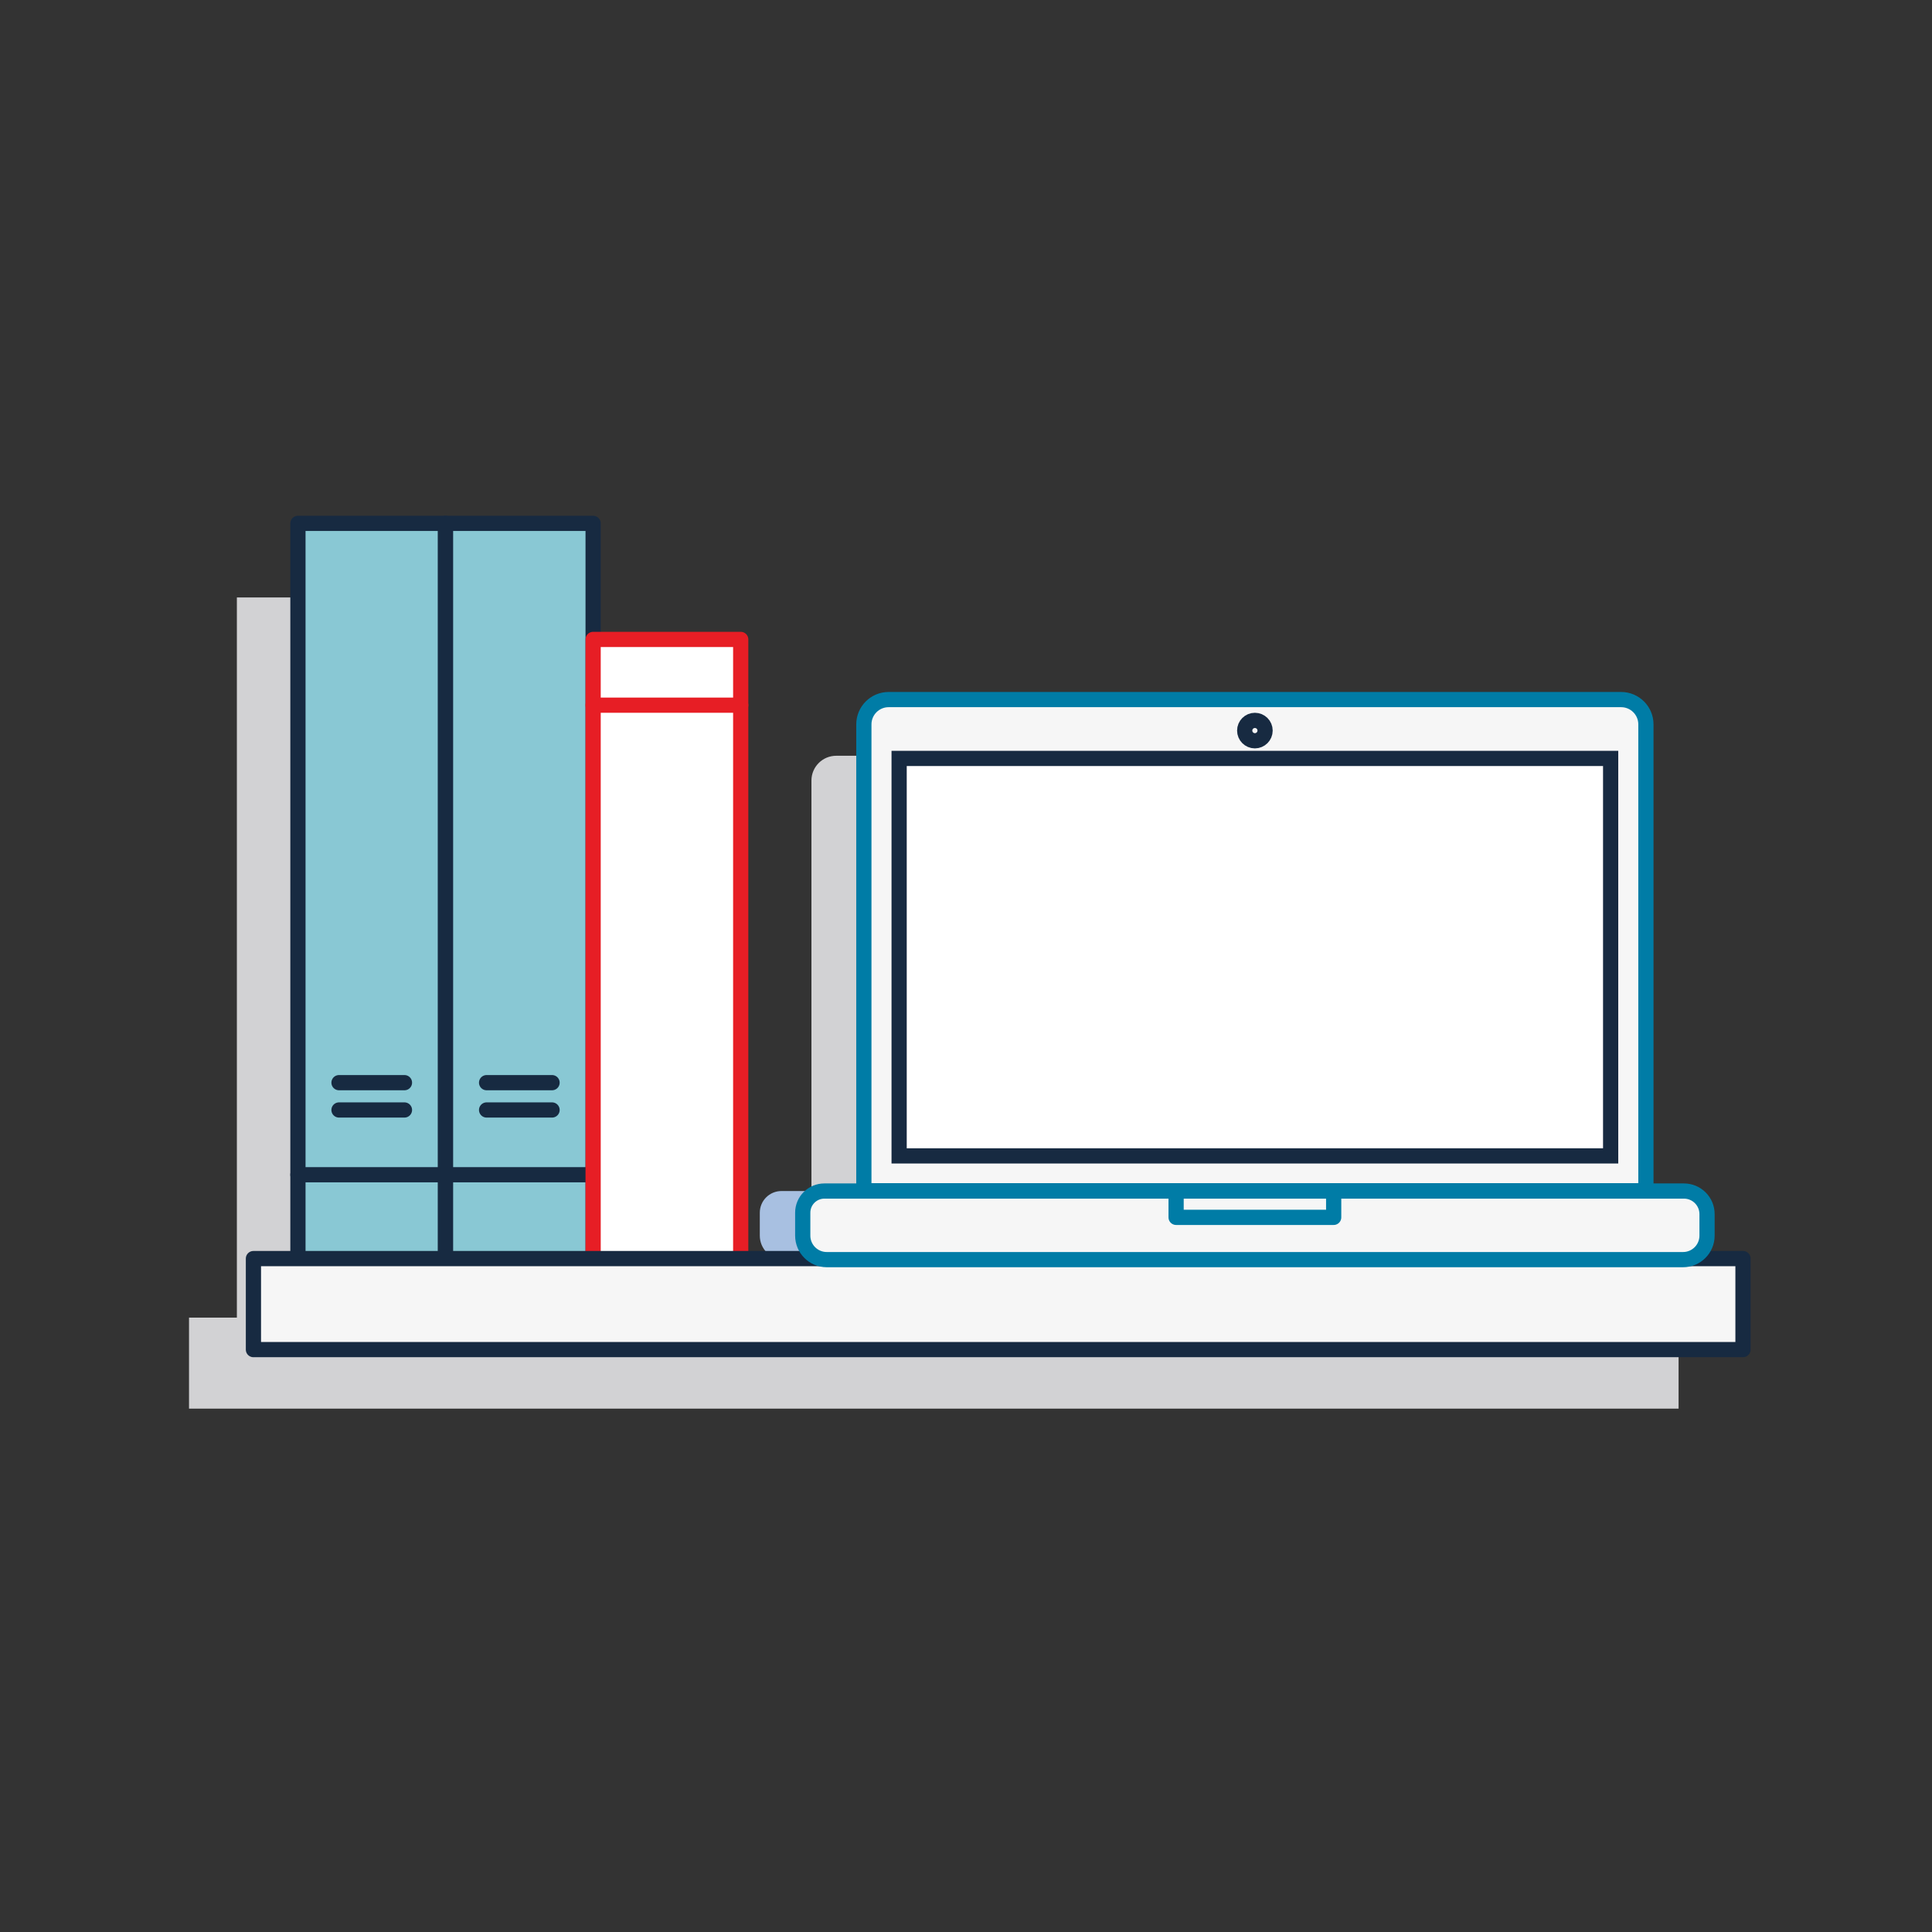 <?xml version="1.0" encoding="UTF-8"?><svg id="ICONS" xmlns="http://www.w3.org/2000/svg" viewBox="0 0 180 180"><rect x="0" y="0" width="180" height="180" fill="#333333" stroke="none"/><rect x="22.069" y="55.663" width="13.751" height="69.12" fill="#d2d2d4"/><rect x="82.76" y="57.609" width="8.481" height="138.779" transform="translate(213.999 39.999) rotate(90)" fill="#d2d2d4"/><path d="M77.91,70.413h68.244c1.275,0,2.309,1.035,2.309,2.309v42.602H75.6v-42.602c0-1.275,1.035-2.309,2.309-2.309Z" fill="#d2d2d4"/><path d="M72.806,110.966h80.086c1.186,0,2.15,.963,2.15,2.15v2.005c0,1.234-1.002,2.236-2.236,2.236H73.025c-1.234,0-2.236-1.002-2.236-2.236v-2.138c0-1.113,.904-2.017,2.017-2.017Z" fill="#a8c0e1"/><rect x="37.133" y="53.137" width="13.751" height="69.12" fill="#f6f6f6" stroke="#172a41" stroke-linecap="round" stroke-linejoin="round" stroke-width="1.417"/><line x1="39.28" y1="112.624" x2="54.99" y2="112.624" fill="#f6f6f6" stroke="#172a41" stroke-linecap="round" stroke-linejoin="round" stroke-width="1.417"/><rect x="50.884" y="63.95" width="13.751" height="58.307" fill="#f6f6f6" stroke="#e62868" stroke-linecap="round" stroke-linejoin="round" stroke-width="1.417"/><line x1="50.884" y1="70.077" x2="64.634" y2="70.077" fill="#f6f6f6" stroke="#e62868" stroke-linecap="round" stroke-linejoin="round" stroke-width="1.417"/><line x1="40.959" y1="108.7" x2="47.058" y2="108.7" fill="#f6f6f6" stroke="#172a41" stroke-linecap="round" stroke-linejoin="round" stroke-width="1.417"/><line x1="40.959" y1="106.154" x2="47.058" y2="106.154" fill="#f6f6f6" stroke="#172a41" stroke-linecap="round" stroke-linejoin="round" stroke-width="1.417"/><circle cx="44.19" cy="61.596" r="3.481" fill="#f6f6f6" stroke="#172a41" stroke-linecap="round" stroke-linejoin="round" stroke-width="1.417"/><rect x="27.758" y="48.761" width="13.751" height="69.12" fill="#89c8d4" stroke="#172a41" stroke-linecap="round" stroke-linejoin="round" stroke-width="1.417"/><line x1="27.758" y1="109.449" x2="41.509" y2="109.449" fill="#f6f6f6" stroke="#172a41" stroke-linecap="round" stroke-linejoin="round" stroke-width="1.417"/><line x1="31.584" y1="103.414" x2="37.683" y2="103.414" fill="#f6f6f6" stroke="#172a41" stroke-linecap="round" stroke-linejoin="round" stroke-width="1.417"/><line x1="31.584" y1="100.869" x2="37.683" y2="100.869" fill="#f6f6f6" stroke="#172a41" stroke-linecap="round" stroke-linejoin="round" stroke-width="1.417"/><rect x="41.509" y="48.761" width="13.751" height="69.12" fill="#89c8d4" stroke="#172a41" stroke-linecap="round" stroke-linejoin="round" stroke-width="1.417"/><line x1="41.509" y1="109.449" x2="55.26" y2="109.449" fill="#f6f6f6" stroke="#172a41" stroke-linecap="round" stroke-linejoin="round" stroke-width="1.417"/><rect x="55.26" y="59.574" width="13.751" height="58.307" fill="#fff" stroke="#e71e25" stroke-linecap="round" stroke-linejoin="round" stroke-width="1.417"/><line x1="55.26" y1="65.701" x2="69.011" y2="65.701" fill="#f6f6f6" stroke="#e71e25" stroke-linecap="round" stroke-linejoin="round" stroke-width="1.417"/><rect x="88.76" y="52.109" width="8.481" height="138.779" transform="translate(214.499 28.499) rotate(90)" fill="#f6f6f6" stroke="#172a41" stroke-linecap="round" stroke-linejoin="round" stroke-width="1.417"/><line x1="45.335" y1="103.414" x2="51.434" y2="103.414" fill="#f6f6f6" stroke="#172a41" stroke-linecap="round" stroke-linejoin="round" stroke-width="1.417"/><line x1="45.335" y1="100.869" x2="51.434" y2="100.869" fill="#f6f6f6" stroke="#172a41" stroke-linecap="round" stroke-linejoin="round" stroke-width="1.417"/><path d="M82.793,65.178h68.244c1.275,0,2.309,1.035,2.309,2.309v43.453H80.484v-43.453c0-1.275,1.035-2.309,2.309-2.309Z" fill="#f6f6f6" stroke="#007ca6" stroke-linecap="round" stroke-linejoin="round" stroke-width="1.417"/><path d="M76.806,110.966h80.086c1.186,0,2.15,.963,2.15,2.15v2.005c0,1.234-1.002,2.236-2.236,2.236H77.025c-1.234,0-2.236-1.002-2.236-2.236v-2.138c0-1.113,.904-2.017,2.017-2.017Z" fill="#f6f6f6" stroke="#007ca6" stroke-linecap="round" stroke-linejoin="round" stroke-width="1.417"/><rect x="83.77" y="70.661" width="66.29" height="37.031" fill="#fff" stroke="#172a41" stroke-miterlimit="10" stroke-width="1.417"/><circle cx="116.915" cy="68.067" r=".95" fill="#f6f6f6" stroke="#172a41" stroke-linecap="round" stroke-linejoin="round" stroke-width="1.417"/><polyline points="109.575 111.153 109.575 113.419 124.255 113.419 124.255 111.005" fill="none" stroke="#007ca6" stroke-linecap="round" stroke-linejoin="round" stroke-width="1.417"/></svg>
